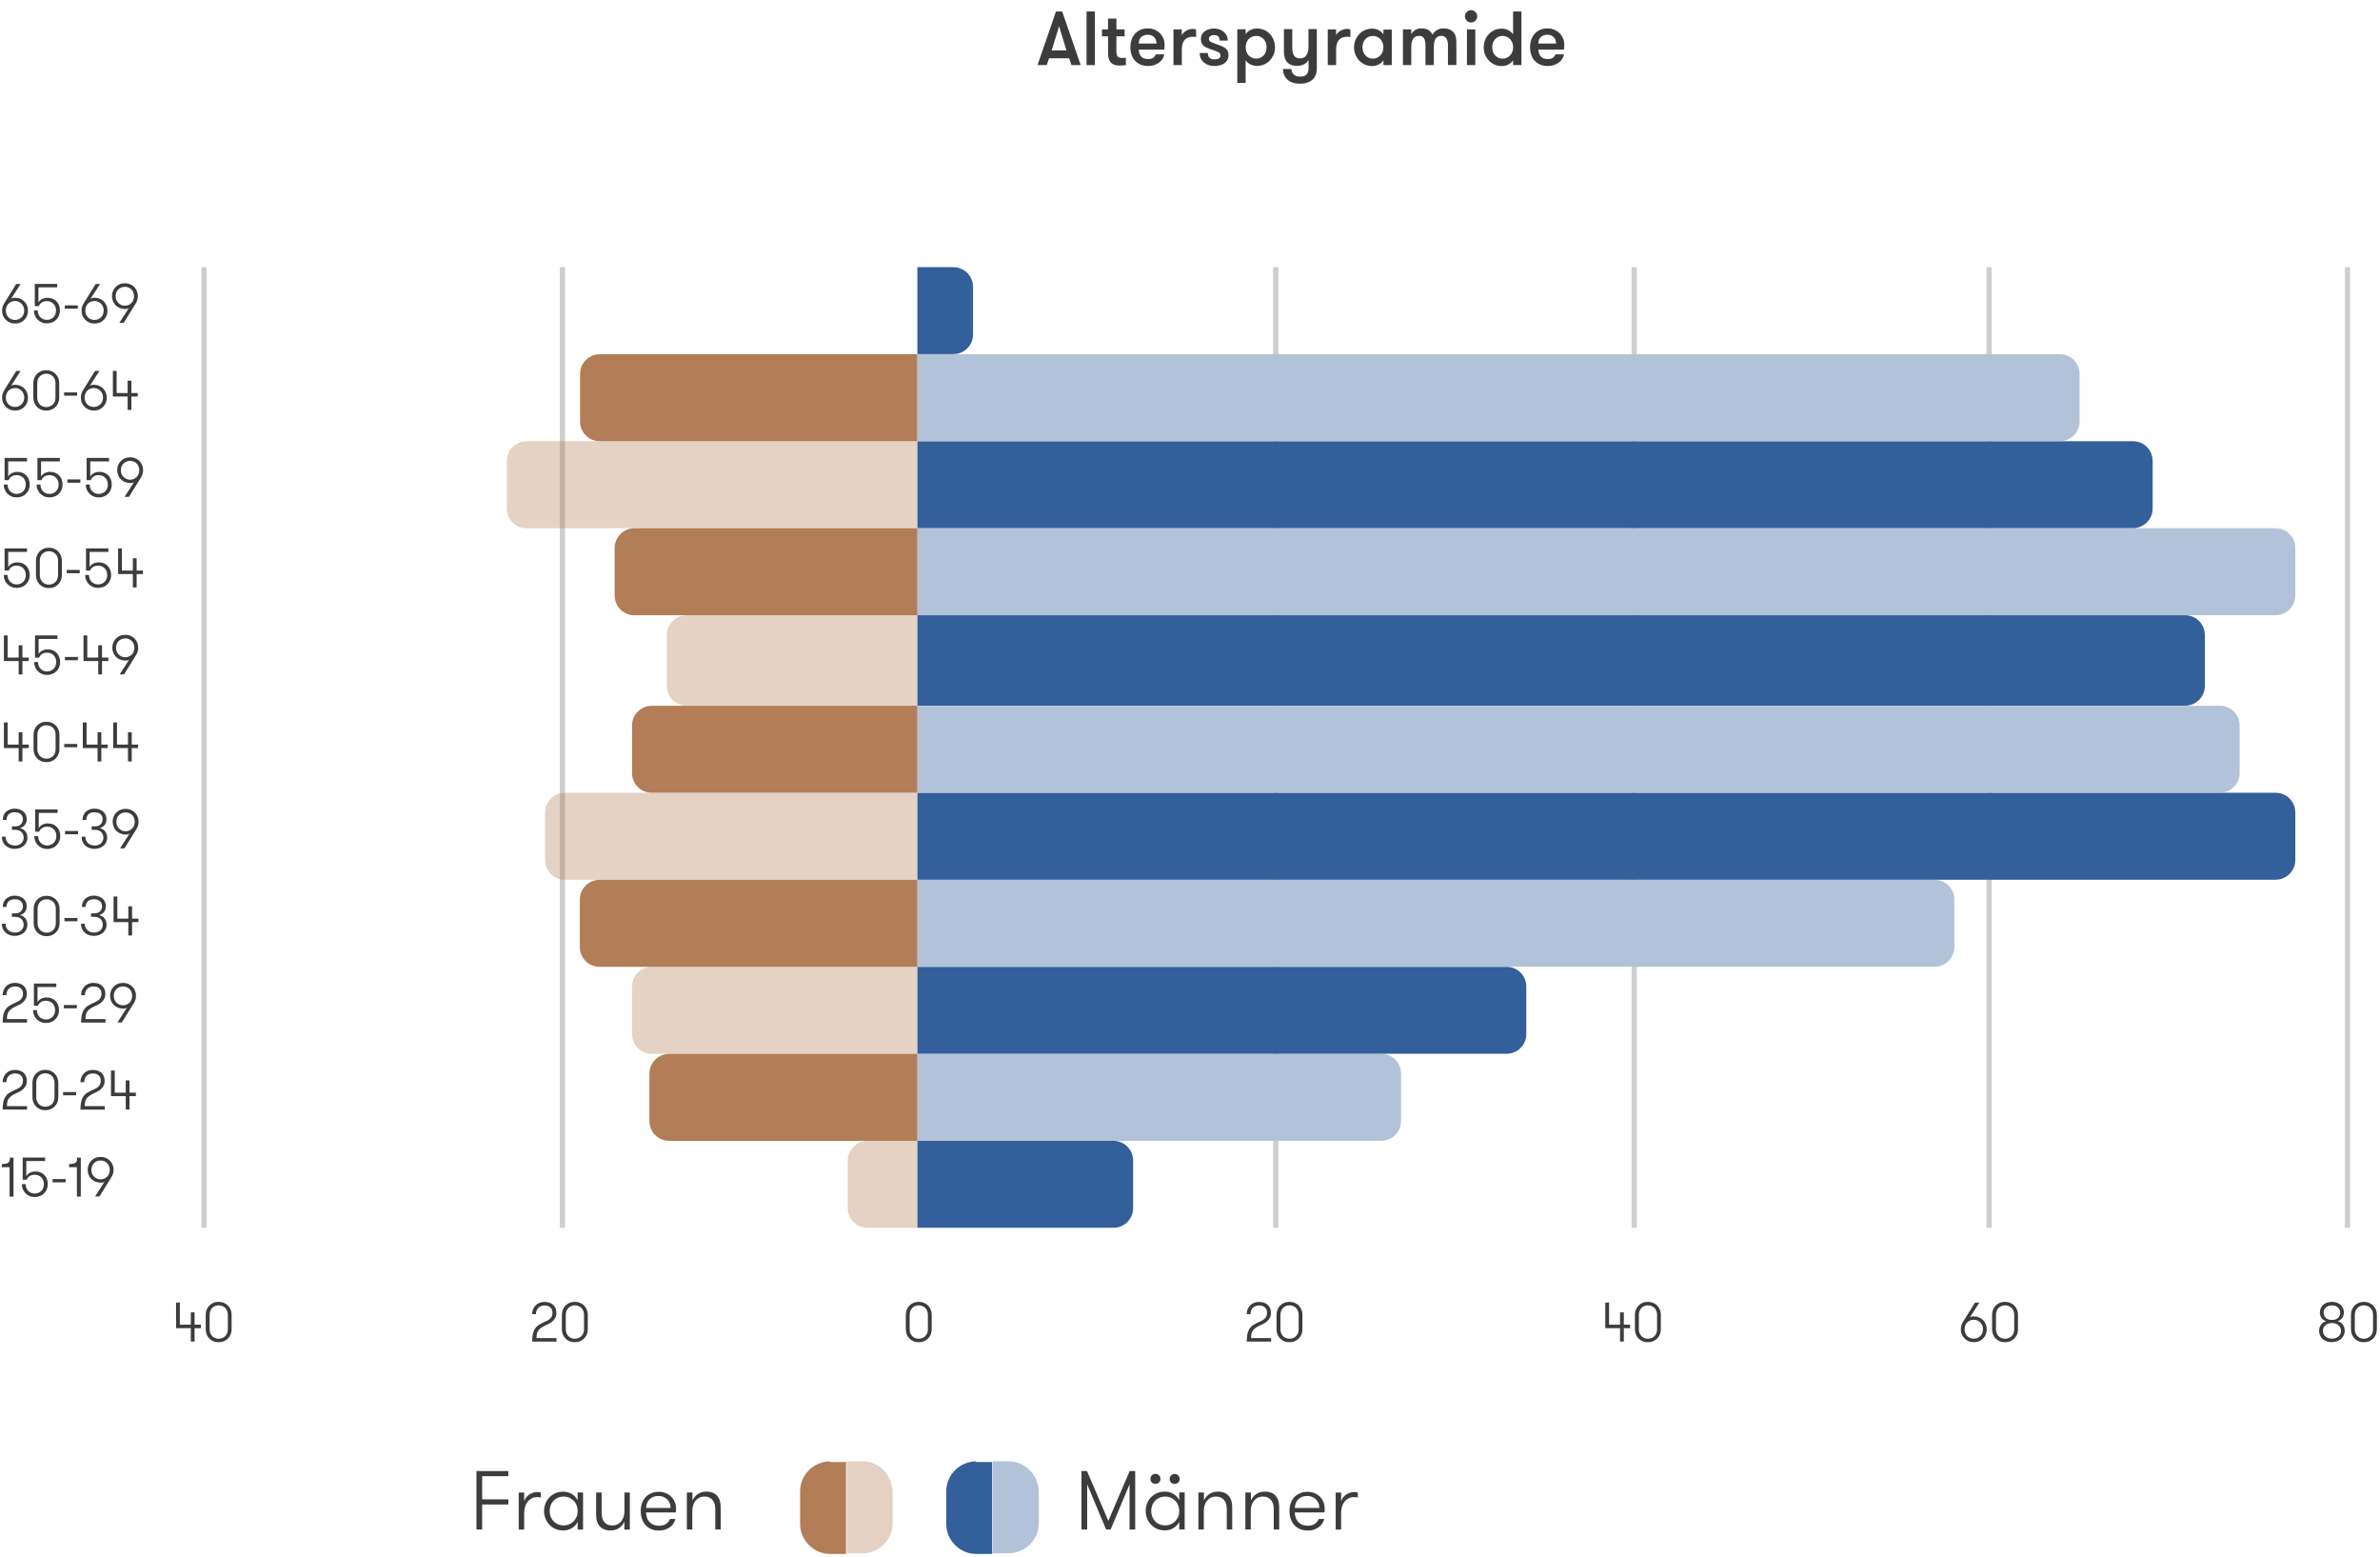 <?xml version="1.0" encoding="UTF-8"?>
<svg xmlns="http://www.w3.org/2000/svg" id="Calque_2" data-name="Calque 2" viewBox="0 0 341.99 223.65">
  <defs>
    <style>
      .cls-1 {
        fill: none;
        stroke: #cdcece;
        stroke-linejoin: round;
        stroke-width: .75px;
      }

      .cls-2 {
        fill: #b2c3d9;
      }

      .cls-2, .cls-3, .cls-4, .cls-5, .cls-6 {
        stroke-width: 0px;
      }

      .cls-3 {
        fill: #335f9b;
      }

      .cls-4, .cls-6 {
        fill: #b27d57;
      }

      .cls-5 {
        fill: #3c3c3b;
      }

      .cls-7, .cls-6 {
        opacity: .35;
      }

      .cls-8 {
        isolation: isolate;
      }
    </style>
  </defs>
  <g id="Calque_1-2" data-name="Calque 1">
    <g>
      <g>
        <path class="cls-5" d="M153.96,9.35l-.33-.98h-2.89l-.33.98h-1.33l2.66-7.7h.89l2.66,7.7h-1.33ZM152.19,3.75l-1.07,3.49h2.12l-1.06-3.49Z"></path>
        <path class="cls-5" d="M156.13,1.65h1.2v7.7h-1.2V1.65Z"></path>
        <path class="cls-5" d="M161.78,9.35c-.1.01-.22.03-.39.04s-.33.02-.51.02c-.15,0-.32-.01-.51-.04s-.37-.1-.54-.21c-.17-.12-.32-.3-.43-.54-.12-.24-.18-.58-.18-1.01v-2.39h-.87v-1h.87v-1.55h1.2v1.55h1.18v1h-1.18v2.1c0,.22.02.39.05.53s.08.23.15.3c.07.07.14.11.24.14.09.02.2.03.31.03h.33c.12,0,.22-.01.28-.03v1.06Z"></path>
        <path class="cls-5" d="M163.62,7.15c.01.18.05.36.1.52.05.16.13.3.24.42s.24.22.41.29c.17.07.38.1.63.1.34,0,.59-.07.75-.2.15-.13.27-.29.34-.47h1.21c-.04.22-.12.43-.24.63-.12.2-.28.38-.48.53s-.43.28-.69.37c-.26.09-.56.14-.89.14-.43,0-.81-.07-1.13-.21-.32-.14-.58-.33-.8-.57-.21-.24-.37-.53-.48-.86-.11-.33-.16-.68-.16-1.06s.06-.74.17-1.07c.11-.33.28-.62.49-.86s.48-.43.79-.57.67-.2,1.08-.2c.33,0,.64.06.93.18.29.12.54.28.76.49.22.21.38.45.51.73.12.28.18.58.18.91,0,.09,0,.19,0,.31,0,.12-.02.27-.05.43h-3.66ZM164.93,4.99c-.37,0-.69.11-.93.32-.25.21-.37.53-.37.95h2.55c0-.4-.12-.71-.35-.93-.23-.22-.53-.34-.9-.34Z"></path>
        <path class="cls-5" d="M171.89,5.33c-.1-.02-.17-.04-.24-.04-.06,0-.14-.01-.24-.01-.51,0-.91.15-1.18.45-.27.3-.41.77-.41,1.41v2.21h-1.2v-5.13h1.2v.83c.06-.12.14-.23.25-.34s.23-.2.37-.29c.14-.08.3-.15.46-.2s.33-.07.5-.07c.19,0,.35.03.47.08v1.1Z"></path>
        <path class="cls-5" d="M175.13,6.46c.18.07.35.14.52.21.17.07.32.17.45.27.13.11.24.24.31.4.08.15.12.35.12.58,0,.26-.05.5-.16.69-.11.2-.25.36-.44.49-.19.13-.41.22-.66.29-.25.06-.51.09-.79.09s-.54-.04-.79-.12c-.25-.08-.47-.2-.67-.36-.19-.16-.35-.35-.46-.58-.11-.23-.17-.5-.17-.8h1.17c0,.34.09.57.28.71.19.14.42.2.71.2.23,0,.43-.04.59-.13s.24-.24.24-.46c0-.12-.03-.21-.1-.29-.07-.07-.17-.14-.3-.2-.13-.06-.3-.13-.5-.19-.2-.07-.43-.15-.7-.25-.18-.07-.34-.14-.49-.21-.15-.08-.28-.17-.39-.27-.11-.1-.19-.23-.25-.38-.06-.15-.09-.34-.09-.56,0-.24.05-.45.15-.64.1-.18.24-.34.42-.47.18-.13.38-.22.61-.29.23-.06.48-.09.74-.09s.53.04.76.13c.24.09.45.21.62.36.18.15.32.34.42.55s.15.44.15.69h-1.17c0-.24-.06-.43-.19-.58-.13-.14-.34-.21-.63-.21-.21,0-.38.05-.52.14-.14.1-.21.23-.21.42,0,.11.03.2.09.27s.15.13.26.19c.12.06.26.11.44.18s.38.14.62.23Z"></path>
        <path class="cls-5" d="M178.99,4.92c.16-.26.39-.46.69-.61s.6-.22.9-.22c.39,0,.74.07,1.07.21.32.14.6.34.83.59.23.25.41.54.54.86.13.33.19.67.19,1.03s-.06.71-.19,1.03c-.13.32-.31.61-.54.86-.23.25-.51.45-.83.59-.32.14-.68.21-1.07.21-.3,0-.6-.07-.9-.22s-.53-.35-.69-.61v3.27h-1.2v-7.7h1.2v.69ZM180.51,5.16c-.24,0-.45.04-.63.13-.19.09-.35.21-.48.35s-.23.32-.3.52c-.07.2-.1.41-.1.63s.04.43.1.63c.07.2.17.37.3.52s.29.26.48.35c.19.09.4.13.63.13s.43-.04.62-.13c.18-.09.34-.21.47-.35s.23-.32.3-.52c.07-.2.1-.41.1-.63s-.04-.43-.1-.63c-.07-.2-.17-.37-.3-.52s-.29-.26-.47-.35c-.18-.09-.39-.13-.62-.13Z"></path>
        <path class="cls-5" d="M186.76,12.02c-.34,0-.66-.04-.95-.13-.29-.09-.54-.22-.75-.4-.21-.18-.38-.4-.51-.66-.12-.26-.19-.57-.2-.92h1.21c.03.37.16.65.39.83.23.18.5.27.82.27.18,0,.35-.02.51-.05.15-.04.29-.1.4-.2.11-.1.2-.22.26-.37.06-.15.09-.35.09-.59v-1.18c-.16.28-.38.49-.67.63s-.62.21-1,.21-.69-.06-.94-.19c-.25-.12-.45-.29-.6-.51-.12-.19-.21-.4-.26-.64-.05-.24-.07-.53-.07-.88v-3.05h1.2v2.65c0,.22.02.43.05.62.04.19.1.35.18.49.08.14.2.24.34.32.14.08.32.12.53.12.42,0,.73-.15.93-.45.2-.3.3-.67.3-1.11v-2.65h1.2v5.59c0,.75-.21,1.31-.64,1.69-.42.37-1.03.56-1.83.56v-.02Z"></path>
        <path class="cls-5" d="M194.06,5.33c-.1-.02-.17-.04-.24-.04-.06,0-.14-.01-.24-.01-.51,0-.91.15-1.18.45-.27.3-.41.77-.41,1.41v2.21h-1.2v-5.13h1.2v.83c.06-.12.14-.23.25-.34s.23-.2.37-.29c.14-.08.3-.15.46-.2s.33-.07.5-.07c.19,0,.35.03.47.08v1.1Z"></path>
        <path class="cls-5" d="M199.99,4.22v5.13h-1.2v-.69c-.16.26-.39.46-.69.61-.3.15-.6.22-.9.22-.39,0-.74-.07-1.07-.21-.32-.14-.6-.34-.83-.59-.23-.25-.41-.54-.54-.86-.13-.32-.19-.67-.19-1.03s.06-.7.19-1.03c.13-.33.31-.61.54-.86.23-.25.51-.45.83-.59.32-.14.68-.21,1.07-.21.3,0,.6.07.9.22.3.15.53.35.69.61v-.69h1.2ZM197.27,8.42c.23,0,.43-.04.62-.13.19-.09.35-.21.48-.35.13-.15.24-.32.31-.52.07-.2.11-.41.11-.63s-.04-.43-.11-.63c-.07-.2-.18-.37-.31-.52-.13-.15-.29-.26-.48-.35-.19-.09-.39-.13-.62-.13s-.43.04-.62.13c-.18.09-.34.21-.47.35s-.23.32-.3.52c-.07.2-.1.41-.1.63s.04.43.1.63c.07.2.17.37.3.52s.29.26.47.35c.18.09.39.13.62.13Z"></path>
        <path class="cls-5" d="M208.06,9.35v-2.87c0-.41-.08-.74-.23-.97s-.39-.36-.73-.36c-.15,0-.3.03-.42.08-.13.05-.24.14-.34.26-.1.12-.18.29-.23.49-.05.2-.08.46-.08.76v2.61h-1.2v-2.88c0-.41-.07-.73-.21-.97-.14-.24-.38-.35-.72-.35-.15,0-.3.03-.43.08-.13.05-.25.14-.35.26-.1.12-.18.29-.24.49-.06.2-.09.46-.09.76v2.61h-1.2v-5.13h1.2v.71c.11-.23.29-.43.54-.6s.55-.25.89-.25c.47,0,.83.09,1.08.26.25.18.43.39.54.65.12-.26.33-.47.61-.65.28-.18.6-.26.97-.26s.69.06.94.18c.24.12.43.28.57.47.14.19.23.41.27.64s.07.48.07.72v3.25h-1.2Z"></path>
        <path class="cls-5" d="M210.5,2.35c0-.25.09-.46.26-.63.17-.17.38-.26.62-.26s.46.09.63.26.26.38.26.63-.09.45-.26.62-.38.26-.63.26-.45-.09-.62-.26c-.17-.17-.26-.38-.26-.62ZM210.79,4.22h1.2v5.13h-1.2v-5.13Z"></path>
        <path class="cls-5" d="M217.42,8.66c-.16.26-.39.46-.69.61-.3.15-.6.22-.9.22-.39,0-.74-.07-1.07-.21-.32-.14-.6-.34-.83-.59-.23-.25-.41-.54-.54-.86-.13-.32-.19-.67-.19-1.03s.06-.7.19-1.03c.13-.33.31-.61.54-.86.23-.25.51-.45.83-.59.32-.14.68-.21,1.07-.21.3,0,.6.07.9.22.3.15.53.35.69.61V1.65h1.2v7.7h-1.2v-.69ZM215.91,8.42c.23,0,.43-.04.62-.13.19-.09.35-.21.48-.35.13-.15.24-.32.31-.52.07-.2.11-.41.11-.63s-.04-.43-.11-.63c-.07-.2-.18-.37-.31-.52-.13-.15-.29-.26-.48-.35-.19-.09-.39-.13-.62-.13s-.43.04-.62.13c-.18.09-.34.21-.47.35s-.23.32-.3.52c-.07.2-.1.41-.1.63s.04.43.1.63c.07.2.17.37.3.52s.29.26.47.35c.18.09.39.13.62.13Z"></path>
        <path class="cls-5" d="M221.05,7.15c.01.18.05.36.1.52.05.16.13.3.24.42s.24.22.41.29c.17.07.38.1.63.1.34,0,.59-.07.75-.2.15-.13.27-.29.34-.47h1.21c-.04.22-.12.43-.24.63-.12.2-.28.38-.48.53-.2.15-.43.28-.69.37-.26.09-.56.14-.89.14-.43,0-.81-.07-1.13-.21-.32-.14-.58-.33-.8-.57-.21-.24-.37-.53-.48-.86s-.16-.68-.16-1.06.06-.74.17-1.07c.11-.33.28-.62.49-.86.21-.24.48-.43.79-.57.31-.14.67-.2,1.08-.2.33,0,.64.06.93.18.29.12.54.28.76.49.22.21.38.45.51.73.12.28.18.58.18.91,0,.09,0,.19,0,.31s-.02.27-.05.43h-3.66ZM222.36,4.99c-.37,0-.69.11-.94.32s-.37.53-.37.95h2.55c0-.4-.12-.71-.35-.93-.23-.22-.53-.34-.9-.34Z"></path>
      </g>
      <g>
        <path class="cls-1" d="M337.32,38.38v138M285.82,38.38v138M234.82,38.38v138M183.32,38.38v138M80.82,38.38v138M29.32,38.38v138"></path>
        <path class="cls-3" d="M131.82,163.88h28.17c1.57,0,2.83,1.27,2.83,2.83v6.83c0,1.57-1.27,2.83-2.83,2.83h-28.17v-12.5Z"></path>
        <path class="cls-2" d="M131.82,151.38h66.67c1.57,0,2.83,1.27,2.83,2.83v6.83c0,1.57-1.27,2.83-2.83,2.83h-66.67v-12.5Z"></path>
        <path class="cls-3" d="M131.82,138.88h84.67c1.57,0,2.83,1.27,2.83,2.83v6.83c0,1.57-1.27,2.83-2.83,2.83h-84.67v-12.5Z"></path>
        <path class="cls-2" d="M131.82,126.38h146.17c1.57,0,2.83,1.27,2.83,2.83v6.83c0,1.57-1.27,2.83-2.83,2.83h-146.17v-12.5Z"></path>
        <path class="cls-3" d="M131.82,113.88h195.17c1.57,0,2.83,1.27,2.83,2.83v6.83c0,1.57-1.27,2.83-2.83,2.83h-195.17v-12.5Z"></path>
        <path class="cls-2" d="M131.82,101.38h187.17c1.57,0,2.83,1.27,2.83,2.83v6.83c0,1.57-1.27,2.83-2.83,2.83h-187.17v-12.5Z"></path>
        <path class="cls-3" d="M131.82,88.38h182.17c1.57,0,2.83,1.27,2.83,2.83v7.33c0,1.57-1.27,2.83-2.83,2.83h-182.17v-13Z"></path>
        <path class="cls-2" d="M131.82,75.88h195.17c1.57,0,2.83,1.27,2.83,2.83v6.83c0,1.57-1.27,2.83-2.83,2.83h-195.17v-12.5Z"></path>
        <path class="cls-3" d="M131.82,63.38h174.67c1.57,0,2.83,1.27,2.83,2.83v6.83c0,1.57-1.27,2.83-2.83,2.83h-174.67v-12.5Z"></path>
        <path class="cls-2" d="M131.82,50.88h164.17c1.57,0,2.83,1.27,2.83,2.83v6.83c0,1.57-1.27,2.83-2.83,2.83h-164.17v-12.5Z"></path>
        <path class="cls-3" d="M131.82,38.38h5.17c1.57,0,2.83,1.27,2.83,2.83v6.83c0,1.57-1.27,2.83-2.83,2.83h-5.17v-12.5Z"></path>
        <g class="cls-7">
          <path class="cls-4" d="M124.65,163.88h7.17v12.5h-7.17c-1.57,0-2.83-1.27-2.83-2.83v-6.83c0-1.57,1.27-2.83,2.83-2.83Z"></path>
        </g>
        <path class="cls-4" d="M96.15,151.38h35.67v12.5h-35.67c-1.57,0-2.83-1.27-2.83-2.83v-6.83c0-1.57,1.27-2.83,2.83-2.83Z"></path>
        <g class="cls-7">
          <path class="cls-4" d="M93.65,138.88h38.17v12.5h-38.17c-1.57,0-2.83-1.27-2.83-2.83v-6.83c0-1.57,1.27-2.83,2.83-2.83Z"></path>
        </g>
        <path class="cls-4" d="M86.15,126.38h45.67v12.5h-45.67c-1.57,0-2.83-1.27-2.83-2.83v-6.83c0-1.57,1.27-2.83,2.83-2.83Z"></path>
        <g class="cls-7">
          <path class="cls-4" d="M81.15,113.88h50.67v12.5h-50.67c-1.57,0-2.83-1.27-2.83-2.83v-6.83c0-1.57,1.27-2.83,2.83-2.83Z"></path>
        </g>
        <path class="cls-4" d="M93.65,101.38h38.17v12.5h-38.17c-1.57,0-2.83-1.27-2.83-2.83v-6.83c0-1.57,1.27-2.83,2.83-2.83Z"></path>
        <g class="cls-7">
          <path class="cls-4" d="M98.65,88.38h33.17v13h-33.17c-1.57,0-2.83-1.27-2.83-2.83v-7.33c0-1.57,1.27-2.83,2.83-2.83Z"></path>
        </g>
        <g class="cls-7">
          <path class="cls-4" d="M75.65,63.38h56.17v12.5h-56.17c-1.57,0-2.83-1.27-2.83-2.83v-6.83c0-1.57,1.27-2.83,2.83-2.83Z"></path>
        </g>
        <path class="cls-4" d="M86.18,50.88h45.63v12.5h-45.63c-1.57,0-2.83-1.27-2.83-2.83v-6.83c0-1.57,1.27-2.83,2.83-2.83Z"></path>
        <g>
          <path class="cls-5" d="M27.43,190.79h-2.13v-3.68h.54v3.18h1.58v-1.77h.54v1.77h.91v.5h-.91v1.92h-.54v-1.92Z"></path>
          <path class="cls-5" d="M29.56,188.87c0-.25.04-.49.13-.72s.21-.42.37-.59c.16-.17.35-.3.58-.4.23-.1.48-.15.77-.15s.54.05.77.15c.23.1.43.23.59.4.16.17.29.37.38.59s.13.46.13.72v2.09c0,.25-.04.49-.13.71s-.21.42-.38.59c-.16.17-.36.3-.59.4-.23.1-.49.15-.77.15s-.54-.05-.77-.15c-.23-.1-.42-.23-.58-.4-.16-.17-.29-.36-.37-.59s-.13-.46-.13-.71v-2.09ZM32.74,188.87c0-.19-.03-.36-.09-.53-.06-.17-.15-.31-.26-.43-.11-.12-.25-.22-.42-.29s-.34-.11-.55-.11-.38.04-.54.11c-.16.07-.3.17-.41.29-.11.12-.2.27-.26.43-.06.17-.09.34-.09.53v2.09c0,.19.03.36.09.52.06.16.15.3.26.43.11.12.25.22.41.29.16.07.34.11.54.11s.38-.04.55-.11.3-.17.42-.29c.11-.12.2-.27.26-.43.06-.16.09-.34.09-.52v-2.09Z"></path>
        </g>
        <g>
          <path class="cls-5" d="M76.57,191.61c.07-.3.17-.55.31-.76.14-.21.31-.38.52-.51.21-.14.45-.27.72-.39.17-.07.33-.14.48-.22.15-.08.29-.17.41-.27.12-.1.21-.23.28-.37.07-.14.1-.32.1-.52,0-.32-.1-.57-.3-.76-.2-.19-.49-.28-.85-.28-.19,0-.35.03-.5.09-.15.06-.28.14-.39.25s-.19.24-.25.39c-.06.15-.09.32-.09.52h-.54c0-.26.04-.5.14-.72.09-.22.21-.4.37-.56s.34-.27.56-.36c.22-.08.45-.12.71-.12s.49.04.7.11c.21.07.39.18.54.31.15.14.26.3.34.5s.12.42.12.66c0,.26-.05.49-.15.68-.1.19-.23.36-.38.5-.15.14-.32.25-.5.35-.18.09-.34.17-.5.24-.26.12-.48.24-.65.36-.17.12-.31.25-.41.38-.1.14-.17.3-.21.48-.04.18-.06.39-.06.63h2.88v.5h-3.5c0-.44.04-.81.1-1.1Z"></path>
          <path class="cls-5" d="M80.74,188.87c0-.25.04-.49.13-.72s.21-.42.37-.59c.16-.17.35-.3.58-.4s.49-.15.77-.15.54.05.77.15.43.23.59.4.29.37.38.59.13.46.13.72v2.09c0,.25-.04.49-.13.71s-.21.42-.38.59-.36.3-.59.4-.49.15-.77.15-.54-.05-.77-.15-.42-.23-.58-.4c-.16-.17-.28-.36-.37-.59s-.13-.46-.13-.71v-2.09ZM83.92,188.87c0-.19-.03-.36-.09-.53-.06-.17-.15-.31-.26-.43-.11-.12-.25-.22-.42-.29-.16-.07-.34-.11-.55-.11s-.38.04-.54.11-.3.17-.41.29c-.11.12-.2.27-.26.43-.06.17-.09.34-.09.53v2.09c0,.19.03.36.09.52.06.16.15.3.26.43.12.12.25.22.41.29s.34.11.54.11.38-.04.55-.11c.16-.07.3-.17.42-.29.12-.12.2-.27.26-.43.06-.16.09-.34.09-.52v-2.09Z"></path>
        </g>
        <path class="cls-5" d="M130.16,188.87c0-.25.04-.49.13-.72s.21-.42.37-.59c.16-.17.35-.3.58-.4.23-.1.48-.15.77-.15s.54.05.77.15c.23.1.43.23.59.4.16.17.29.37.38.59s.13.46.13.72v2.09c0,.25-.04.49-.13.71s-.21.42-.38.59c-.16.17-.36.3-.59.4-.23.1-.49.15-.77.15s-.54-.05-.77-.15c-.23-.1-.42-.23-.58-.4-.16-.17-.29-.36-.37-.59s-.13-.46-.13-.71v-2.09ZM133.33,188.87c0-.19-.03-.36-.09-.53-.06-.17-.15-.31-.26-.43-.11-.12-.25-.22-.42-.29s-.34-.11-.55-.11-.38.04-.54.11c-.16.07-.3.17-.41.29-.11.12-.2.27-.26.43-.06.17-.09.34-.09.53v2.09c0,.19.03.36.09.52.06.16.15.3.26.43.11.12.25.22.41.29.16.07.34.11.54.11s.38-.04.55-.11.3-.17.42-.29c.11-.12.2-.27.26-.43.06-.16.09-.34.09-.52v-2.09Z"></path>
        <g>
          <path class="cls-5" d="M179.25,191.61c.07-.3.17-.55.31-.76.14-.21.31-.38.52-.51.21-.14.45-.27.72-.39.17-.07.33-.14.48-.22.15-.08.29-.17.41-.27.12-.1.21-.23.28-.37.07-.14.1-.32.1-.52,0-.32-.1-.57-.3-.76-.2-.19-.49-.28-.85-.28-.19,0-.35.03-.5.09-.15.06-.28.14-.39.25s-.19.24-.25.39c-.06.15-.09.32-.09.52h-.54c0-.26.04-.5.14-.72.09-.22.21-.4.37-.56s.34-.27.56-.36c.22-.08.45-.12.71-.12s.49.04.7.11c.21.07.39.18.54.31.15.14.26.3.34.5s.12.42.12.66c0,.26-.05.49-.15.68-.1.19-.23.36-.38.5-.15.14-.32.25-.5.35-.18.09-.34.17-.5.24-.26.12-.48.24-.65.36-.17.12-.31.25-.41.38-.1.14-.17.3-.21.48-.04.18-.06.39-.06.63h2.88v.5h-3.5c0-.44.04-.81.1-1.1Z"></path>
          <path class="cls-5" d="M183.43,188.87c0-.25.04-.49.13-.72s.21-.42.37-.59c.16-.17.35-.3.58-.4s.49-.15.77-.15.54.05.77.15.43.23.59.4.29.37.38.59.13.46.13.72v2.09c0,.25-.04.49-.13.71s-.21.42-.38.59-.36.3-.59.4-.49.15-.77.15-.54-.05-.77-.15-.42-.23-.58-.4c-.16-.17-.28-.36-.37-.59s-.13-.46-.13-.71v-2.09ZM186.61,188.87c0-.19-.03-.36-.09-.53-.06-.17-.15-.31-.26-.43-.11-.12-.25-.22-.42-.29-.16-.07-.34-.11-.55-.11s-.38.04-.54.11-.3.17-.41.29c-.11.12-.2.27-.26.43-.06.17-.09.34-.09.53v2.09c0,.19.03.36.09.52.06.16.15.3.26.43.12.12.25.22.41.29s.34.11.54.11.38-.04.55-.11c.16-.07.3-.17.42-.29.12-.12.2-.27.26-.43.06-.16.09-.34.09-.52v-2.09Z"></path>
        </g>
        <g>
          <path class="cls-5" d="M232.8,190.79h-2.13v-3.68h.54v3.18h1.58v-1.77h.54v1.77h.91v.5h-.91v1.92h-.54v-1.92Z"></path>
          <path class="cls-5" d="M234.93,188.87c0-.25.04-.49.13-.72s.21-.42.37-.59c.16-.17.35-.3.58-.4.23-.1.48-.15.77-.15s.54.05.77.15c.23.1.43.23.59.4.16.17.29.37.38.59s.13.46.13.72v2.09c0,.25-.04.49-.13.71s-.21.42-.38.59c-.16.17-.36.3-.59.4-.23.1-.49.15-.77.15s-.54-.05-.77-.15c-.23-.1-.42-.23-.58-.4-.16-.17-.29-.36-.37-.59s-.13-.46-.13-.71v-2.09ZM238.11,188.87c0-.19-.03-.36-.09-.53-.06-.17-.15-.31-.26-.43-.11-.12-.25-.22-.42-.29s-.34-.11-.55-.11-.38.04-.54.11c-.16.07-.3.17-.41.29-.11.12-.2.27-.26.43-.06.17-.09.34-.09.53v2.09c0,.19.03.36.09.52.06.16.15.3.26.43.11.12.25.22.41.29.16.07.34.11.54.11s.38-.04.55-.11.3-.17.42-.29c.11-.12.2-.27.26-.43.06-.16.09-.34.09-.52v-2.09Z"></path>
        </g>
        <g>
          <path class="cls-5" d="M283.61,192.8c-.28,0-.54-.05-.76-.15s-.42-.23-.58-.4c-.16-.17-.29-.37-.38-.59-.09-.22-.13-.46-.13-.71,0-.2.03-.39.08-.56.06-.18.13-.35.23-.5l1.72-2.77h.63l-1.38,2.15c.06-.06.14-.1.25-.13s.21-.04.32-.04c.28,0,.54.05.77.15s.43.23.59.4c.16.17.29.37.38.59.09.23.13.47.13.72s-.04.49-.13.71c-.09.22-.21.42-.38.59-.16.17-.36.31-.59.4s-.49.15-.77.15ZM283.61,192.3c.2,0,.39-.04.55-.11.16-.07.3-.17.42-.29.12-.12.21-.26.27-.43.06-.16.09-.34.09-.52s-.03-.36-.09-.52c-.06-.17-.15-.31-.27-.44-.12-.13-.26-.22-.42-.3-.16-.07-.35-.11-.55-.11s-.38.04-.54.11c-.16.07-.3.17-.42.3-.12.12-.2.27-.26.44-.06.17-.09.34-.09.52s.03.36.09.52c.06.16.15.31.26.43.11.12.25.22.42.29.16.07.34.11.54.11Z"></path>
          <path class="cls-5" d="M286.25,188.87c0-.25.04-.49.13-.72s.21-.42.37-.59.36-.3.58-.4c.23-.1.49-.15.77-.15s.54.05.77.15c.23.1.43.23.59.4.16.17.29.37.38.59s.13.46.13.72v2.09c0,.25-.04.49-.13.71s-.21.42-.38.59c-.16.17-.36.3-.59.4-.23.1-.49.15-.77.15s-.54-.05-.77-.15c-.23-.1-.42-.23-.58-.4s-.28-.36-.37-.59-.13-.46-.13-.71v-2.09ZM289.43,188.87c0-.19-.03-.36-.09-.53-.06-.17-.15-.31-.26-.43-.12-.12-.25-.22-.42-.29s-.35-.11-.55-.11-.38.04-.54.11-.3.17-.41.29c-.12.12-.2.27-.26.43-.06.17-.09.34-.09.53v2.09c0,.19.03.36.09.52.06.16.15.3.26.43.11.12.25.22.41.29s.34.11.54.11.39-.04.55-.11.3-.17.42-.29c.12-.12.2-.27.26-.43.06-.16.09-.34.09-.52v-2.09Z"></path>
        </g>
        <g>
          <path class="cls-5" d="M335.09,192.8c-.29,0-.55-.04-.77-.12-.23-.08-.42-.2-.58-.34s-.28-.32-.37-.52c-.09-.2-.13-.41-.13-.64,0-.15.02-.31.06-.46s.11-.29.2-.41c.09-.12.2-.23.32-.32.13-.09.28-.15.46-.2-.32-.09-.55-.25-.71-.48-.15-.23-.22-.49-.22-.77,0-.21.04-.41.12-.6s.2-.35.34-.49c.15-.14.33-.25.54-.32.21-.08.46-.12.73-.12s.51.04.72.12.39.19.54.32.26.3.34.48.12.39.12.6c0,.28-.07.54-.22.77-.15.23-.38.39-.7.48.18.04.33.11.46.2s.24.19.32.32c.09.13.15.26.2.41.04.15.06.3.06.45,0,.22-.04.43-.13.63s-.21.37-.37.52c-.16.15-.35.26-.58.35-.23.08-.48.13-.76.13ZM335.09,192.3c.2,0,.38-.03.54-.09s.3-.14.41-.24c.11-.1.2-.22.26-.35.06-.14.09-.28.09-.44s-.03-.3-.09-.44c-.06-.14-.14-.25-.26-.36-.11-.1-.25-.18-.41-.24-.16-.06-.34-.09-.54-.09s-.39.03-.55.09c-.16.06-.3.14-.41.24-.11.1-.2.22-.26.35-.06.14-.09.28-.09.44s.03.31.09.44c.06.14.15.25.26.36.11.1.25.18.41.24s.34.08.54.08ZM335.09,189.61c.37,0,.66-.1.87-.3.21-.2.31-.44.31-.74s-.11-.55-.32-.75-.5-.3-.87-.3-.66.1-.87.3-.32.45-.32.75.1.54.31.74c.21.2.5.3.87.3Z"></path>
          <path class="cls-5" d="M337.82,188.87c0-.25.04-.49.13-.72s.21-.42.37-.59.36-.3.58-.4c.23-.1.49-.15.77-.15s.54.05.77.15c.23.1.43.23.59.4.16.17.29.37.38.59s.13.46.13.72v2.09c0,.25-.04.49-.13.71s-.21.42-.38.59c-.16.17-.36.3-.59.4-.23.1-.49.15-.77.15s-.54-.05-.77-.15c-.23-.1-.42-.23-.58-.4s-.28-.36-.37-.59-.13-.46-.13-.71v-2.09ZM340.99,188.87c0-.19-.03-.36-.09-.53-.06-.17-.15-.31-.26-.43-.12-.12-.25-.22-.42-.29s-.35-.11-.55-.11-.38.04-.54.11-.3.17-.41.29c-.12.12-.2.27-.26.43-.06.17-.09.34-.09.53v2.09c0,.19.03.36.09.52.06.16.15.3.26.43.11.12.25.22.41.29s.34.11.54.11.39-.04.55-.11.3-.17.42-.29c.12-.12.2-.27.26-.43.06-.16.09-.34.09-.52v-2.09Z"></path>
        </g>
        <g>
          <path class="cls-5" d="M.26,167.21c.25,0,.44-.02.6-.05.15-.04.27-.09.35-.16s.14-.17.17-.28.04-.26.04-.43h.52v5.6h-.56v-4.22H.26v-.45Z"></path>
          <path class="cls-5" d="M3.28,166.28h3.2v.5h-2.7v2.18c.06-.11.14-.21.23-.3.1-.08.2-.16.32-.21.12-.06.24-.1.37-.13s.26-.04.38-.04c.29,0,.54.05.76.14.22.1.41.23.56.39.15.17.27.36.35.58.08.22.12.46.12.71s-.04.49-.13.71c-.09.22-.21.42-.38.59-.16.17-.36.31-.59.4s-.49.15-.78.15-.54-.05-.76-.15-.42-.23-.58-.4c-.16-.17-.29-.37-.38-.59-.09-.22-.13-.46-.13-.71h.55c0,.19.03.36.09.52.06.16.15.31.26.43.11.12.25.22.41.29.16.07.34.11.54.11s.39-.04.55-.11c.17-.07.3-.17.42-.29.11-.12.2-.26.26-.43.06-.16.09-.34.09-.52s-.03-.36-.09-.52-.15-.31-.26-.43c-.12-.12-.25-.22-.42-.29-.17-.07-.35-.11-.55-.11-.27,0-.51.06-.7.18-.2.12-.35.3-.45.54h-.58v-3.22Z"></path>
          <path class="cls-5" d="M9.43,169.84h-1.87v-.47h1.87v.47Z"></path>
          <path class="cls-5" d="M9.93,167.21c.25,0,.44-.02.6-.05.15-.04.27-.09.35-.16s.14-.17.17-.28.04-.26.04-.43h.52v5.6h-.56v-4.22h-1.12v-.45Z"></path>
          <path class="cls-5" d="M14.46,166.19c.28,0,.53.05.76.15.23.1.42.23.59.4.16.17.29.37.38.59s.13.46.13.71c0,.2-.03.39-.08.56s-.13.34-.23.5l-1.72,2.77h-.63l1.38-2.15c-.05.06-.13.1-.22.13-.1.03-.19.04-.28.04-.29,0-.56-.05-.8-.14-.24-.1-.44-.23-.61-.39-.17-.17-.3-.36-.39-.59-.09-.23-.14-.47-.14-.73s.04-.49.13-.71c.09-.22.21-.42.38-.59.16-.17.36-.31.59-.4.23-.1.49-.15.77-.15ZM14.46,166.7c-.2,0-.38.04-.55.11-.16.07-.3.17-.42.29-.12.12-.21.27-.27.43-.06.17-.09.34-.09.52s.03.36.09.52c.06.16.15.31.27.43s.26.22.42.3c.16.07.35.11.55.11s.38-.04.54-.11c.16-.07.3-.17.42-.3.12-.12.2-.27.26-.43.06-.16.09-.34.09-.52s-.03-.35-.09-.52c-.06-.17-.15-.31-.26-.43-.11-.12-.25-.22-.42-.29-.16-.07-.34-.11-.54-.11Z"></path>
        </g>
        <g>
          <path class="cls-5" d="M.48,158.28c.07-.3.17-.55.31-.76.14-.21.31-.38.52-.51s.45-.27.72-.39c.17-.07.33-.14.48-.22.15-.08.29-.17.41-.27.12-.1.21-.23.28-.37s.1-.32.1-.52c0-.32-.1-.57-.3-.76-.2-.19-.49-.28-.85-.28-.19,0-.35.03-.5.09s-.28.14-.39.25-.19.24-.25.39c-.06.15-.09.32-.09.52H.38c0-.26.05-.5.14-.72.09-.22.21-.4.37-.56s.34-.27.56-.36c.22-.08.45-.12.71-.12s.49.04.7.11c.21.07.39.18.54.31.15.14.26.3.34.5s.12.42.12.66c0,.26-.05.49-.15.68-.1.19-.23.36-.38.5-.15.14-.32.25-.5.35-.18.09-.35.17-.5.24-.26.12-.48.24-.65.36-.17.12-.31.25-.41.38-.1.14-.17.3-.21.48-.04.18-.06.39-.06.63h2.88v.5H.38c0-.44.04-.81.1-1.1Z"></path>
          <path class="cls-5" d="M4.66,155.54c0-.25.04-.49.13-.72s.21-.42.37-.59.35-.3.58-.4.49-.15.77-.15.54.05.77.15c.23.1.43.23.59.4.16.17.29.37.38.59s.13.46.13.72v2.09c0,.25-.04.49-.13.71s-.21.42-.38.59c-.16.17-.36.3-.59.4-.23.1-.49.15-.77.15s-.54-.05-.77-.15-.42-.23-.58-.4-.28-.36-.37-.59-.13-.46-.13-.71v-2.09ZM7.83,155.54c0-.19-.03-.36-.09-.53-.06-.17-.15-.31-.26-.43-.12-.12-.25-.22-.42-.29-.16-.07-.35-.11-.55-.11s-.38.04-.54.11c-.16.07-.3.17-.41.29-.12.12-.2.27-.26.43-.06.17-.09.34-.09.53v2.09c0,.19.03.36.09.52.06.16.15.3.26.43.11.12.25.22.41.29.16.07.34.11.54.11s.38-.04.55-.11c.16-.07.3-.17.42-.29.11-.12.2-.27.26-.43.06-.16.09-.34.09-.52v-2.09Z"></path>
          <path class="cls-5" d="M10.94,157.34h-1.87v-.47h1.87v.47Z"></path>
          <path class="cls-5" d="M11.66,158.28c.07-.3.17-.55.31-.76.14-.21.31-.38.52-.51s.45-.27.72-.39c.17-.07.33-.14.48-.22.15-.08.29-.17.41-.27.12-.1.21-.23.28-.37s.1-.32.1-.52c0-.32-.1-.57-.3-.76-.2-.19-.49-.28-.85-.28-.19,0-.35.03-.5.09s-.28.14-.39.25-.19.24-.25.39c-.06.15-.09.32-.09.52h-.54c0-.26.05-.5.14-.72.09-.22.21-.4.37-.56s.34-.27.56-.36c.22-.08.45-.12.71-.12s.49.04.7.11c.21.07.39.18.54.31.15.14.26.3.34.5s.12.42.12.66c0,.26-.05.49-.15.68-.1.19-.23.36-.38.5-.15.14-.32.25-.5.35-.18.09-.35.17-.5.24-.26.12-.48.24-.65.36-.17.12-.31.25-.41.38-.1.14-.17.3-.21.48-.04.18-.06.39-.06.63h2.88v.5h-3.5c0-.44.04-.81.1-1.1Z"></path>
          <path class="cls-5" d="M18.08,157.46h-2.13v-3.68h.54v3.18h1.58v-1.77h.54v1.77h.91v.5h-.91v1.92h-.54v-1.92Z"></path>
        </g>
        <g>
          <path class="cls-5" d="M.48,145.78c.07-.3.17-.55.31-.76.14-.21.31-.38.52-.51s.45-.27.72-.39c.17-.07.33-.14.48-.22.15-.08.29-.17.41-.27.12-.1.21-.23.28-.37s.1-.32.1-.52c0-.32-.1-.57-.3-.76-.2-.19-.49-.28-.85-.28-.19,0-.35.03-.5.09s-.28.14-.39.25-.19.24-.25.39c-.06.15-.09.32-.09.52H.38c0-.26.05-.5.14-.72.09-.22.21-.4.37-.56s.34-.27.56-.36c.22-.08.45-.12.71-.12s.49.04.7.11c.21.07.39.18.54.31.15.14.26.3.34.5s.12.42.12.66c0,.26-.05.49-.15.68-.1.19-.23.36-.38.5-.15.14-.32.25-.5.35-.18.09-.35.17-.5.24-.26.12-.48.24-.65.36-.17.12-.31.25-.41.38-.1.14-.17.3-.21.48-.04.18-.06.39-.06.63h2.88v.5H.38c0-.44.04-.81.1-1.1Z"></path>
          <path class="cls-5" d="M4.89,141.28h3.2v.5h-2.7v2.18c.06-.11.14-.21.23-.3.1-.08.2-.16.32-.21.12-.06.24-.1.37-.13s.26-.04.38-.04c.29,0,.54.05.76.14.22.1.41.23.56.39.15.17.27.36.35.58.08.22.12.46.12.71s-.04.49-.13.71c-.09.22-.21.42-.38.59-.16.17-.36.31-.59.4-.23.1-.49.15-.78.15s-.54-.05-.76-.15-.42-.23-.58-.4c-.16-.17-.29-.37-.38-.59-.09-.22-.13-.46-.13-.71h.55c0,.19.03.36.09.52.06.16.15.31.26.43.12.12.25.22.41.29.16.07.34.11.54.11s.39-.04.55-.11c.17-.07.31-.17.42-.29.12-.12.2-.26.26-.43.06-.16.09-.34.09-.52s-.03-.36-.09-.52c-.06-.17-.15-.31-.26-.43-.11-.12-.25-.22-.42-.29-.17-.07-.35-.11-.55-.11-.27,0-.5.06-.7.18-.19.12-.34.3-.45.54h-.58v-3.22Z"></path>
          <path class="cls-5" d="M11.04,144.84h-1.87v-.47h1.87v.47Z"></path>
          <path class="cls-5" d="M11.76,145.78c.07-.3.17-.55.31-.76.14-.21.31-.38.52-.51s.45-.27.72-.39c.17-.07.33-.14.48-.22.15-.08.29-.17.41-.27.12-.1.21-.23.28-.37.07-.14.1-.32.1-.52,0-.32-.1-.57-.3-.76-.2-.19-.49-.28-.85-.28-.19,0-.35.03-.5.09s-.28.14-.39.25-.19.24-.25.39c-.06.15-.09.32-.09.52h-.54c0-.26.04-.5.14-.72.09-.22.21-.4.37-.56s.34-.27.56-.36c.22-.08.45-.12.71-.12s.49.04.7.11.39.18.54.31c.15.14.26.3.34.5s.12.42.12.66c0,.26-.05.49-.15.68-.1.19-.23.36-.38.5-.15.14-.32.25-.5.35-.18.09-.34.17-.5.24-.26.12-.48.24-.65.36-.17.12-.31.25-.41.38s-.17.3-.21.48-.06.39-.06.63h2.88v.5h-3.5c0-.44.03-.81.1-1.1Z"></path>
          <path class="cls-5" d="M17.68,141.19c.28,0,.53.05.76.15.23.1.42.23.59.4.16.17.29.37.38.59s.13.46.13.71c0,.2-.03.39-.08.56s-.13.34-.23.5l-1.72,2.77h-.63l1.38-2.15c-.05.06-.13.1-.22.13-.1.03-.19.04-.28.04-.29,0-.56-.05-.8-.14-.24-.1-.44-.23-.61-.39-.17-.17-.3-.36-.39-.59-.09-.23-.14-.47-.14-.73s.04-.49.13-.71c.09-.22.21-.42.38-.59.16-.17.36-.31.59-.4.23-.1.49-.15.77-.15ZM17.68,141.7c-.2,0-.38.04-.55.11-.16.07-.3.17-.42.29-.12.12-.21.27-.27.43-.06.17-.09.34-.09.52s.03.36.09.52c.06.16.15.31.27.43s.26.22.42.3c.16.07.35.11.55.11s.38-.04.54-.11c.16-.07.3-.17.42-.3.12-.12.2-.27.26-.43.06-.16.09-.34.09-.52s-.03-.35-.09-.52c-.06-.17-.15-.31-.26-.43-.11-.12-.25-.22-.42-.29-.16-.07-.34-.11-.54-.11Z"></path>
        </g>
        <g>
          <path class="cls-5" d="M.81,132.71c0,.19.03.36.1.52.07.15.16.28.28.39.12.11.26.19.42.25.16.06.34.09.53.09s.37-.03.52-.08.29-.13.4-.24c.11-.1.19-.22.25-.36s.09-.28.09-.44c0-.33-.11-.6-.32-.82-.21-.21-.53-.32-.95-.32h-.42v-.49h.42c.39,0,.68-.1.87-.29.19-.19.29-.44.29-.74s-.11-.56-.32-.74c-.21-.18-.49-.26-.84-.26-.4,0-.69.1-.89.3-.2.2-.3.47-.3.8H.4c0-.24.04-.46.12-.66.08-.2.2-.37.35-.51.15-.14.33-.25.54-.33.21-.08.44-.12.7-.12s.48.04.69.11c.21.07.39.17.55.3.15.13.28.29.36.48s.13.39.13.62c0,.33-.09.61-.26.83-.17.22-.41.37-.72.45.33.08.59.24.79.48.19.24.29.53.29.89,0,.24-.05.46-.14.66-.09.2-.22.37-.38.51-.17.14-.36.25-.58.33-.22.08-.47.12-.73.12s-.5-.04-.72-.12c-.23-.08-.42-.2-.59-.35-.17-.15-.3-.34-.39-.55-.1-.22-.14-.46-.14-.73h.54Z"></path>
          <path class="cls-5" d="M4.84,130.54c0-.25.04-.49.13-.72s.21-.42.37-.59c.16-.17.35-.3.58-.4.23-.1.49-.15.77-.15s.54.05.77.15c.23.1.43.23.59.4.16.17.29.37.38.59s.13.46.13.72v2.09c0,.25-.04.49-.13.71s-.21.42-.38.59c-.16.17-.36.3-.59.4-.23.1-.49.15-.77.15s-.54-.05-.77-.15c-.23-.1-.42-.23-.58-.4-.16-.17-.28-.36-.37-.59s-.13-.46-.13-.71v-2.09ZM8.02,130.54c0-.19-.03-.36-.09-.53-.06-.17-.15-.31-.26-.43-.11-.12-.25-.22-.42-.29-.16-.07-.34-.11-.55-.11s-.38.04-.54.11-.3.17-.41.29c-.11.12-.2.27-.26.43-.06.17-.09.34-.09.53v2.09c0,.19.03.36.09.52.06.16.15.3.26.43.11.12.25.22.41.29s.34.11.54.11.39-.04.55-.11c.16-.07.3-.17.42-.29.12-.12.2-.27.26-.43.06-.16.09-.34.09-.52v-2.09Z"></path>
          <path class="cls-5" d="M11.13,132.34h-1.87v-.47h1.87v.47Z"></path>
          <path class="cls-5" d="M12.18,132.71c0,.19.03.36.1.52.07.15.16.28.28.39s.26.19.42.25c.16.06.34.09.53.09s.37-.03.52-.08c.16-.06.29-.13.4-.24.11-.1.19-.22.25-.36s.09-.28.09-.44c0-.33-.11-.6-.32-.82-.21-.21-.53-.32-.95-.32h-.42v-.49h.42c.39,0,.68-.1.87-.29.19-.19.29-.44.29-.74s-.11-.56-.32-.74-.49-.26-.84-.26c-.39,0-.69.1-.89.3-.2.2-.3.47-.3.8h-.54c0-.24.04-.46.12-.66.08-.2.2-.37.35-.51.15-.14.33-.25.54-.33.21-.08.44-.12.7-.12s.48.04.69.11.39.17.55.3c.15.13.28.29.36.48s.13.39.13.62c0,.33-.09.61-.26.83-.17.22-.41.37-.72.45.33.08.59.24.79.48.2.24.29.53.29.89,0,.24-.04.46-.14.66s-.22.37-.38.51c-.17.14-.36.25-.58.33s-.47.12-.73.12-.5-.04-.72-.12-.42-.2-.59-.35-.3-.34-.39-.55c-.1-.22-.14-.46-.14-.73h.54Z"></path>
          <path class="cls-5" d="M18.45,132.46h-2.13v-3.68h.54v3.18h1.58v-1.77h.54v1.77h.91v.5h-.91v1.92h-.54v-1.92Z"></path>
        </g>
        <g>
          <path class="cls-5" d="M.81,120.21c0,.19.03.36.1.52.07.15.16.28.28.39.12.11.26.19.42.25.16.06.34.09.53.09s.37-.03.52-.08.29-.13.4-.24c.11-.1.19-.22.25-.36s.09-.28.09-.44c0-.33-.11-.6-.32-.82-.21-.21-.53-.32-.95-.32h-.42v-.49h.42c.39,0,.68-.1.87-.29.19-.19.29-.44.29-.74s-.11-.56-.32-.74c-.21-.18-.49-.26-.84-.26-.4,0-.69.1-.89.3-.2.2-.3.47-.3.8H.4c0-.24.04-.46.12-.66.08-.2.2-.37.35-.51.15-.14.33-.25.54-.33.21-.08.44-.12.7-.12s.48.04.69.11c.21.07.39.17.55.3.15.13.28.29.36.48s.13.39.13.62c0,.33-.09.61-.26.83-.17.22-.41.37-.72.45.33.08.59.24.79.48.19.24.29.53.29.89,0,.24-.05.46-.14.66-.09.2-.22.37-.38.51-.17.14-.36.25-.58.33-.22.08-.47.12-.73.12s-.5-.04-.72-.12c-.23-.08-.42-.2-.59-.35-.17-.15-.3-.34-.39-.55-.1-.22-.14-.46-.14-.73h.54Z"></path>
          <path class="cls-5" d="M5.07,116.28h3.2v.5h-2.7v2.18c.06-.11.14-.21.23-.3.1-.08.2-.16.32-.21.12-.06.24-.1.37-.13s.26-.04.38-.04c.29,0,.54.05.76.14.22.1.41.23.56.39.15.17.27.36.35.58.08.22.12.46.12.71s-.04.49-.13.71c-.09.22-.21.42-.38.59-.16.17-.36.31-.59.4s-.49.15-.78.15-.54-.05-.76-.15-.42-.23-.58-.4c-.16-.17-.29-.37-.38-.59-.09-.22-.13-.46-.13-.71h.55c0,.19.03.36.09.52.06.16.15.31.26.43.11.12.25.22.41.29.16.07.34.11.54.11s.39-.04.55-.11c.17-.07.3-.17.42-.29.11-.12.2-.26.26-.43.06-.16.09-.34.09-.52s-.03-.36-.09-.52-.15-.31-.26-.43c-.12-.12-.25-.22-.42-.29-.17-.07-.35-.11-.55-.11-.27,0-.51.06-.7.18-.2.12-.35.3-.45.54h-.58v-3.22Z"></path>
          <path class="cls-5" d="M11.22,119.84h-1.87v-.47h1.87v.47Z"></path>
          <path class="cls-5" d="M12.27,120.21c0,.19.03.36.1.52.07.15.16.28.28.39.12.11.26.19.42.25.16.06.34.09.53.09s.37-.03.52-.08.29-.13.4-.24c.11-.1.19-.22.25-.36s.09-.28.09-.44c0-.33-.11-.6-.32-.82-.21-.21-.53-.32-.95-.32h-.42v-.49h.42c.39,0,.68-.1.87-.29.19-.19.29-.44.29-.74s-.11-.56-.32-.74c-.21-.18-.49-.26-.84-.26-.4,0-.69.1-.89.3-.2.2-.3.47-.3.8h-.54c0-.24.04-.46.12-.66.08-.2.2-.37.35-.51.15-.14.33-.25.54-.33.21-.08.44-.12.7-.12s.48.04.69.11c.21.07.39.17.55.3.15.13.28.29.36.48s.13.39.13.62c0,.33-.09.61-.26.83-.17.22-.41.37-.72.45.33.08.59.24.79.48.19.24.29.53.29.89,0,.24-.05.46-.14.66-.09.2-.22.37-.38.51-.17.14-.36.25-.58.33-.22.08-.47.12-.73.12s-.5-.04-.72-.12c-.23-.08-.42-.2-.59-.35-.17-.15-.3-.34-.39-.55-.1-.22-.14-.46-.14-.73h.54Z"></path>
          <path class="cls-5" d="M18.05,116.19c.28,0,.53.05.76.15.23.1.42.23.59.4.16.17.29.37.38.59s.13.46.13.71c0,.2-.03.39-.08.56s-.13.34-.23.5l-1.72,2.77h-.63l1.38-2.15c-.05.06-.13.1-.22.13-.1.03-.19.04-.28.04-.29,0-.56-.05-.8-.14-.24-.1-.44-.23-.61-.39-.17-.17-.3-.36-.39-.59-.09-.23-.14-.47-.14-.73s.04-.49.13-.71c.09-.22.21-.42.38-.59.16-.17.36-.31.59-.4.23-.1.49-.15.77-.15ZM18.05,116.7c-.2,0-.38.04-.55.11-.16.07-.3.17-.42.29-.12.12-.21.27-.27.43-.06.17-.09.34-.09.52s.03.36.09.52c.06.16.15.31.27.43s.26.22.42.3c.16.07.35.11.55.11s.38-.04.54-.11c.16-.07.3-.17.42-.3.12-.12.2-.27.26-.43.06-.16.09-.34.09-.52s-.03-.35-.09-.52c-.06-.17-.15-.31-.26-.43-.11-.12-.25-.22-.42-.29-.16-.07-.34-.11-.54-.11Z"></path>
        </g>
        <g>
          <path class="cls-5" d="M2.69,107.46H.56v-3.68h.54v3.18h1.58v-1.77h.54v1.77h.91v.5h-.91v1.92h-.54v-1.92Z"></path>
          <path class="cls-5" d="M4.82,105.54c0-.25.04-.49.13-.72s.21-.42.37-.59c.16-.17.35-.3.58-.4.23-.1.49-.15.77-.15s.54.05.77.15c.23.1.43.23.59.4.16.17.29.37.38.59s.13.46.13.72v2.09c0,.25-.04.49-.13.71s-.21.42-.38.59c-.16.17-.36.3-.59.4-.23.1-.49.15-.77.15s-.54-.05-.77-.15c-.23-.1-.42-.23-.58-.4-.16-.17-.28-.36-.37-.59s-.13-.46-.13-.71v-2.09ZM7.99,105.54c0-.19-.03-.36-.09-.53-.06-.17-.15-.31-.26-.43-.11-.12-.25-.22-.42-.29-.16-.07-.34-.11-.55-.11s-.38.04-.54.11-.3.17-.41.29c-.11.12-.2.27-.26.43-.06.17-.09.34-.09.53v2.09c0,.19.03.36.09.52.06.16.15.3.26.43.11.12.25.22.41.29s.34.11.54.11.39-.04.55-.11c.16-.07.3-.17.42-.29.12-.12.2-.27.26-.43.06-.16.09-.34.09-.52v-2.09Z"></path>
          <path class="cls-5" d="M11.1,107.34h-1.87v-.47h1.87v.47Z"></path>
          <path class="cls-5" d="M14.03,107.46h-2.13v-3.68h.54v3.18h1.58v-1.77h.54v1.77h.91v.5h-.91v1.92h-.54v-1.92Z"></path>
          <path class="cls-5" d="M18.4,107.46h-2.13v-3.68h.54v3.18h1.58v-1.77h.54v1.77h.91v.5h-.91v1.92h-.54v-1.92Z"></path>
        </g>
        <g>
          <path class="cls-5" d="M2.69,94.96H.56v-3.68h.54v3.18h1.58v-1.77h.54v1.77h.91v.5h-.91v1.92h-.54v-1.92Z"></path>
          <path class="cls-5" d="M5.05,91.28h3.2v.5h-2.7v2.18c.06-.11.14-.21.23-.3.1-.08.2-.16.32-.21.12-.06.24-.1.37-.13s.26-.04.38-.04c.29,0,.54.05.76.14.22.1.41.23.56.39.15.17.27.36.35.58.08.22.12.46.12.71s-.04.49-.13.71c-.09.22-.21.42-.38.59-.16.17-.36.31-.59.4s-.49.15-.78.15-.54-.05-.76-.15-.42-.23-.58-.4c-.16-.17-.29-.37-.38-.59-.09-.22-.13-.46-.13-.71h.55c0,.19.03.36.09.52.06.16.15.31.26.43.11.12.25.22.41.29.16.07.34.11.54.11s.39-.04.55-.11c.17-.07.3-.17.42-.29.11-.12.2-.26.26-.43.06-.16.09-.34.09-.52s-.03-.36-.09-.52-.15-.31-.26-.43c-.12-.12-.25-.22-.42-.29-.17-.07-.35-.11-.55-.11-.27,0-.51.06-.7.18-.2.12-.35.3-.45.54h-.58v-3.22Z"></path>
          <path class="cls-5" d="M11.2,94.84h-1.87v-.47h1.87v.47Z"></path>
          <path class="cls-5" d="M14.13,94.96h-2.13v-3.68h.54v3.18h1.58v-1.77h.54v1.77h.91v.5h-.91v1.92h-.54v-1.92Z"></path>
          <path class="cls-5" d="M18,91.19c.28,0,.53.05.76.15s.43.23.59.4c.16.17.29.37.38.59s.13.46.13.71c0,.2-.03.39-.08.56-.06.18-.13.34-.23.5l-1.72,2.77h-.63l1.38-2.15c-.05.06-.13.1-.22.13s-.19.04-.28.04c-.29,0-.56-.05-.8-.14s-.44-.23-.61-.39c-.17-.17-.3-.36-.39-.59s-.14-.47-.14-.73.04-.49.13-.71.21-.42.38-.59.36-.31.59-.4c.23-.1.49-.15.77-.15ZM18,91.7c-.2,0-.39.04-.55.11-.16.07-.3.17-.42.29-.12.12-.21.27-.27.43-.06.17-.09.34-.09.52s.03.36.09.52c.06.16.15.31.27.43.12.12.26.22.42.3.16.07.34.11.55.11s.38-.04.54-.11c.16-.07.3-.17.42-.3.11-.12.2-.27.26-.43.06-.16.09-.34.09-.52s-.03-.35-.09-.52c-.06-.17-.15-.31-.26-.43-.12-.12-.25-.22-.42-.29-.16-.07-.34-.11-.54-.11Z"></path>
        </g>
        <g>
          <path class="cls-5" d="M.68,78.78h3.2v.5H1.18v2.18c.06-.11.14-.21.23-.3.1-.08.2-.16.32-.21.12-.06.24-.1.37-.13s.26-.04.38-.04c.29,0,.54.05.76.14.22.1.41.23.56.39.15.17.27.36.35.58.08.22.12.46.12.71s-.04.49-.13.71c-.09.22-.21.42-.38.59-.16.17-.36.31-.59.4-.23.1-.49.15-.78.15s-.54-.05-.76-.15-.42-.23-.58-.4c-.16-.17-.29-.37-.38-.59-.09-.22-.13-.46-.13-.71h.55c0,.19.03.36.09.52.06.16.15.31.26.43.12.12.25.22.41.29.16.07.34.11.54.11s.39-.04.55-.11c.17-.07.31-.17.42-.29.12-.12.2-.26.26-.43.06-.16.09-.34.09-.52s-.03-.36-.09-.52c-.06-.17-.15-.31-.26-.43-.11-.12-.25-.22-.42-.29-.17-.07-.35-.11-.55-.11-.27,0-.5.06-.7.18-.19.12-.34.3-.45.54h-.58v-3.22Z"></path>
          <path class="cls-5" d="M5.17,80.54c0-.25.04-.49.13-.72s.21-.42.37-.59c.16-.17.35-.3.58-.4.23-.1.49-.15.77-.15s.54.05.77.15c.23.1.43.23.59.4.16.17.29.37.38.59s.13.46.13.72v2.09c0,.25-.04.49-.13.71s-.21.42-.38.59c-.16.17-.36.3-.59.4-.23.1-.49.15-.77.15s-.54-.05-.77-.15c-.23-.1-.42-.23-.58-.4-.16-.17-.28-.36-.37-.59s-.13-.46-.13-.71v-2.09ZM8.34,80.54c0-.19-.03-.36-.09-.53-.06-.17-.15-.31-.26-.43-.11-.12-.25-.22-.42-.29-.16-.07-.34-.11-.55-.11s-.38.04-.54.11-.3.17-.41.29c-.11.12-.2.27-.26.43-.06.17-.09.34-.09.53v2.09c0,.19.03.36.09.52.06.16.15.3.26.43.11.12.25.22.41.29s.34.11.54.11.39-.04.55-.11c.16-.07.3-.17.42-.29.12-.12.2-.27.26-.43.06-.16.09-.34.09-.52v-2.09Z"></path>
          <path class="cls-5" d="M11.46,82.34h-1.87v-.47h1.87v.47Z"></path>
          <path class="cls-5" d="M12.38,78.78h3.2v.5h-2.7v2.18c.06-.11.14-.21.23-.3.1-.08.2-.16.32-.21.12-.06.24-.1.37-.13s.26-.04.38-.04c.29,0,.54.05.76.14.22.1.41.23.56.39.15.17.27.36.35.58.08.22.12.46.12.71s-.04.49-.13.71c-.09.22-.21.42-.38.59-.16.17-.36.31-.59.4s-.49.15-.78.15-.54-.05-.76-.15-.42-.23-.58-.4c-.16-.17-.29-.37-.38-.59-.09-.22-.13-.46-.13-.71h.55c0,.19.03.36.09.52.06.16.15.31.26.43.11.12.25.22.41.29.16.07.34.11.54.11s.39-.04.55-.11c.17-.07.3-.17.42-.29.11-.12.2-.26.26-.43.06-.16.09-.34.09-.52s-.03-.36-.09-.52-.15-.31-.26-.43c-.12-.12-.25-.22-.42-.29-.17-.07-.35-.11-.55-.11-.27,0-.51.06-.7.18-.2.12-.35.3-.45.54h-.58v-3.22Z"></path>
          <path class="cls-5" d="M19.1,82.46h-2.13v-3.68h.54v3.18h1.58v-1.77h.54v1.77h.91v.5h-.91v1.92h-.54v-1.92Z"></path>
        </g>
        <g>
          <path class="cls-5" d="M.68,65.78h3.2v.5H1.18v2.18c.06-.11.14-.21.23-.3.1-.08.2-.16.32-.21.12-.06.24-.1.37-.13s.26-.04.38-.04c.29,0,.54.05.76.14.22.1.41.23.56.39.15.17.27.36.35.58.08.22.12.46.12.71s-.04.49-.13.71c-.09.22-.21.42-.38.59-.16.17-.36.31-.59.4-.23.1-.49.15-.78.15s-.54-.05-.76-.15-.42-.23-.58-.4c-.16-.17-.29-.37-.38-.59-.09-.22-.13-.46-.13-.71h.55c0,.19.03.36.09.52.06.16.15.31.26.43.12.12.25.22.41.29.16.07.34.11.54.11s.39-.04.55-.11c.17-.07.31-.17.42-.29.12-.12.2-.26.26-.43.06-.16.09-.34.09-.52s-.03-.36-.09-.52c-.06-.17-.15-.31-.26-.43-.11-.12-.25-.22-.42-.29-.17-.07-.35-.11-.55-.11-.27,0-.5.06-.7.18-.19.12-.34.3-.45.54h-.58v-3.22Z"></path>
          <path class="cls-5" d="M5.4,65.78h3.2v.5h-2.7v2.18c.06-.11.14-.21.23-.3.1-.08.2-.16.32-.21.12-.06.24-.1.37-.13s.26-.04.38-.04c.29,0,.54.05.76.14.22.1.41.23.56.39.15.17.27.36.35.58.08.22.12.46.12.71s-.04.49-.13.71c-.09.22-.21.42-.38.59-.16.17-.36.31-.59.4s-.49.15-.78.15-.54-.05-.76-.15-.42-.23-.58-.4c-.16-.17-.29-.37-.38-.59-.09-.22-.13-.46-.13-.71h.55c0,.19.03.36.09.52.06.16.15.31.26.43.11.12.25.22.41.29.16.07.34.11.54.11s.39-.04.55-.11c.17-.07.3-.17.42-.29.11-.12.2-.26.26-.43.06-.16.09-.34.09-.52s-.03-.36-.09-.52-.15-.31-.26-.43c-.12-.12-.25-.22-.42-.29-.17-.07-.35-.11-.55-.11-.27,0-.51.06-.7.18-.2.12-.35.3-.45.54h-.58v-3.22Z"></path>
          <path class="cls-5" d="M11.55,69.34h-1.87v-.47h1.87v.47Z"></path>
          <path class="cls-5" d="M12.47,65.78h3.2v.5h-2.7v2.18c.06-.11.14-.21.23-.3.1-.08.2-.16.32-.21.12-.06.24-.1.37-.13s.26-.04.38-.04c.29,0,.54.05.76.14.22.1.41.23.56.39.15.17.27.36.35.58.08.22.12.46.12.71s-.04.49-.13.71c-.09.22-.21.42-.38.59-.16.17-.36.31-.59.4-.23.1-.49.15-.78.15s-.54-.05-.76-.15-.42-.23-.58-.4c-.16-.17-.29-.37-.38-.59-.09-.22-.13-.46-.13-.71h.55c0,.19.03.36.09.52.06.16.15.31.26.43.12.12.25.22.41.29.16.07.34.11.54.11s.39-.04.55-.11c.17-.07.31-.17.42-.29.12-.12.2-.26.26-.43.06-.16.09-.34.09-.52s-.03-.36-.09-.52c-.06-.17-.15-.31-.26-.43-.11-.12-.25-.22-.42-.29-.17-.07-.35-.11-.55-.11-.27,0-.5.06-.7.18-.19.12-.34.3-.45.54h-.58v-3.22Z"></path>
          <path class="cls-5" d="M18.7,65.69c.28,0,.53.05.76.15s.43.23.59.4c.16.17.29.37.38.59s.13.46.13.71c0,.2-.03.39-.08.56-.06.18-.13.34-.23.5l-1.72,2.77h-.63l1.38-2.15c-.05.06-.13.1-.22.13s-.19.04-.28.04c-.29,0-.56-.05-.8-.14s-.44-.23-.61-.39c-.17-.17-.3-.36-.39-.59s-.14-.47-.14-.73.04-.49.13-.71.21-.42.38-.59.36-.31.59-.4c.23-.1.49-.15.77-.15ZM18.7,66.2c-.2,0-.39.04-.55.11-.16.07-.3.17-.42.29-.12.12-.21.27-.27.43-.06.17-.09.34-.09.52s.03.36.09.52c.06.16.15.31.27.43.12.12.26.22.42.3.16.07.34.11.55.11s.38-.04.54-.11c.16-.07.3-.17.42-.3.11-.12.2-.27.26-.43.06-.16.09-.34.09-.52s-.03-.35-.09-.52c-.06-.17-.15-.31-.26-.43-.12-.12-.25-.22-.42-.29-.16-.07-.34-.11-.54-.11Z"></path>
        </g>
        <g>
          <path class="cls-5" d="M2.15,58.97c-.28,0-.54-.05-.76-.15-.23-.1-.42-.23-.58-.4-.16-.17-.29-.37-.38-.59-.09-.22-.13-.46-.13-.71,0-.2.03-.39.08-.56.06-.18.13-.35.23-.5l1.72-2.77h.63l-1.38,2.15c.06-.06.14-.1.25-.13s.21-.04.32-.04c.28,0,.54.05.77.15.23.1.43.23.59.4.16.17.29.37.38.59.09.23.13.47.13.72s-.04.49-.13.71c-.09.22-.21.42-.38.59-.16.17-.36.31-.59.4-.23.1-.49.15-.77.15ZM2.15,58.46c.2,0,.38-.04.55-.11.16-.07.3-.17.42-.29.12-.12.21-.26.27-.43.06-.16.09-.34.09-.52s-.03-.36-.09-.52c-.06-.17-.15-.31-.27-.44-.12-.13-.26-.22-.42-.3-.16-.07-.35-.11-.55-.11s-.38.04-.54.11c-.16.07-.3.17-.42.3-.12.12-.2.27-.26.44-.06.17-.09.34-.09.52s.03.36.09.52c.06.16.15.31.26.43.11.12.25.22.42.29.16.07.34.11.54.11Z"></path>
          <path class="cls-5" d="M4.79,55.04c0-.25.04-.49.13-.72s.21-.42.37-.59c.16-.17.35-.3.58-.4.23-.1.49-.15.77-.15s.54.05.77.15c.23.1.43.23.59.4.16.17.29.37.38.59s.13.46.13.72v2.09c0,.25-.04.49-.13.71s-.21.42-.38.59c-.16.17-.36.3-.59.4-.23.1-.49.15-.77.15s-.54-.05-.77-.15c-.23-.1-.42-.23-.58-.4-.16-.17-.28-.36-.37-.59s-.13-.46-.13-.71v-2.09ZM7.97,55.04c0-.19-.03-.36-.09-.53-.06-.17-.15-.31-.26-.43-.11-.12-.25-.22-.42-.29-.16-.07-.34-.11-.55-.11s-.38.04-.54.11-.3.17-.41.29c-.11.12-.2.27-.26.43-.06.17-.09.34-.09.53v2.09c0,.19.03.36.09.52.06.16.15.3.26.43.11.12.25.22.41.29s.34.11.54.11.39-.04.55-.11c.16-.07.3-.17.42-.29.12-.12.2-.27.26-.43.06-.16.09-.34.09-.52v-2.09Z"></path>
          <path class="cls-5" d="M11.08,56.84h-1.87v-.47h1.87v.47Z"></path>
          <path class="cls-5" d="M13.47,58.97c-.28,0-.54-.05-.76-.15s-.42-.23-.58-.4-.29-.37-.38-.59c-.09-.22-.13-.46-.13-.71,0-.2.03-.39.08-.56s.13-.35.23-.5l1.72-2.77h.63l-1.38,2.15c.06-.06.14-.1.25-.13.11-.03.21-.04.32-.04.28,0,.54.05.77.15.23.1.43.23.59.4s.29.37.38.59c.09.23.13.47.13.72s-.04.49-.13.71c-.09.22-.21.42-.38.59s-.36.31-.59.4c-.23.1-.49.15-.77.15ZM13.47,58.46c.2,0,.39-.04.55-.11.16-.07.3-.17.42-.29.12-.12.21-.26.27-.43.06-.16.09-.34.09-.52s-.03-.36-.09-.52-.15-.31-.27-.44c-.12-.13-.26-.22-.42-.3-.16-.07-.35-.11-.55-.11s-.38.04-.54.11c-.16.07-.3.17-.42.3-.11.12-.2.27-.26.44s-.09.34-.09.52.03.36.09.52c.06.16.15.31.26.43.12.12.25.22.42.29.16.07.34.11.54.11Z"></path>
          <path class="cls-5" d="M18.35,56.96h-2.13v-3.68h.54v3.18h1.58v-1.77h.54v1.77h.91v.5h-.91v1.92h-.54v-1.92Z"></path>
        </g>
        <g>
          <path class="cls-5" d="M2.15,46.47c-.28,0-.54-.05-.76-.15-.23-.1-.42-.23-.58-.4-.16-.17-.29-.37-.38-.59-.09-.22-.13-.46-.13-.71,0-.2.03-.39.08-.56.06-.18.13-.35.23-.5l1.72-2.77h.63l-1.38,2.15c.06-.06.14-.1.25-.13s.21-.04.32-.04c.28,0,.54.05.77.15.23.1.43.23.59.4.16.17.29.37.38.59.09.23.13.47.13.72s-.04.49-.13.71c-.09.22-.21.42-.38.59-.16.17-.36.31-.59.4-.23.1-.49.15-.77.15ZM2.15,45.96c.2,0,.38-.04.55-.11.16-.07.3-.17.42-.29.12-.12.21-.26.27-.43.06-.16.09-.34.09-.52s-.03-.36-.09-.52c-.06-.17-.15-.31-.27-.44-.12-.13-.26-.22-.42-.3-.16-.07-.35-.11-.55-.11s-.38.04-.54.11c-.16.07-.3.17-.42.3-.12.12-.2.27-.26.44-.06.17-.09.34-.09.52s.03.36.09.52c.06.16.15.31.26.43.11.12.25.22.42.29.16.07.34.11.54.11Z"></path>
          <path class="cls-5" d="M5.02,40.78h3.2v.5h-2.7v2.18c.06-.11.14-.21.23-.3.1-.08.2-.16.32-.21.12-.06.24-.1.37-.13s.26-.04.38-.04c.29,0,.54.05.76.14.22.1.41.23.56.39.15.17.27.36.35.58.08.22.12.46.12.71s-.04.49-.13.71c-.09.22-.21.42-.38.59-.16.17-.36.31-.59.4s-.49.15-.78.15-.54-.05-.76-.15-.42-.23-.58-.4c-.16-.17-.29-.37-.38-.59-.09-.22-.13-.46-.13-.71h.55c0,.19.03.36.09.52.06.16.15.31.26.43.11.12.25.22.41.29.16.07.34.11.54.11s.39-.04.55-.11c.17-.07.3-.17.42-.29.11-.12.2-.26.26-.43.06-.16.09-.34.09-.52s-.03-.36-.09-.52-.15-.31-.26-.43c-.12-.12-.25-.22-.42-.29-.17-.07-.35-.11-.55-.11-.27,0-.51.06-.7.18-.2.12-.35.3-.45.54h-.58v-3.22Z"></path>
          <path class="cls-5" d="M11.18,44.34h-1.87v-.47h1.87v.47Z"></path>
          <path class="cls-5" d="M13.57,46.47c-.28,0-.54-.05-.76-.15-.23-.1-.42-.23-.58-.4-.16-.17-.29-.37-.38-.59-.09-.22-.13-.46-.13-.71,0-.2.03-.39.08-.56.06-.18.13-.35.23-.5l1.72-2.77h.63l-1.38,2.15c.06-.06.14-.1.25-.13s.21-.04.32-.04c.28,0,.54.05.77.15.23.1.43.23.59.4.16.17.29.37.38.59.09.23.13.47.13.72s-.04.49-.13.71c-.09.22-.21.42-.38.59-.16.17-.36.31-.59.4-.23.1-.49.15-.77.15ZM13.57,45.96c.2,0,.38-.04.55-.11.16-.07.3-.17.42-.29.12-.12.21-.26.27-.43.06-.16.09-.34.09-.52s-.03-.36-.09-.52c-.06-.17-.15-.31-.27-.44-.12-.13-.26-.22-.42-.3-.16-.07-.35-.11-.55-.11s-.38.04-.54.11c-.16.07-.3.17-.42.3-.12.12-.2.27-.26.44-.06.17-.09.34-.09.52s.03.36.09.52c.06.16.15.31.26.43.11.12.25.22.42.29.16.07.34.11.54.11Z"></path>
          <path class="cls-5" d="M17.95,40.69c.28,0,.53.05.76.15s.43.23.59.4c.16.17.29.37.38.59s.13.46.13.71c0,.2-.03.39-.08.56-.06.18-.13.34-.23.5l-1.72,2.77h-.63l1.38-2.15c-.05.06-.13.1-.22.13s-.19.04-.28.04c-.29,0-.56-.05-.8-.14s-.44-.23-.61-.39c-.17-.17-.3-.36-.39-.59s-.14-.47-.14-.73.04-.49.13-.71.21-.42.38-.59.36-.31.59-.4c.23-.1.49-.15.77-.15ZM17.95,41.2c-.2,0-.39.04-.55.11-.16.07-.3.17-.42.29-.12.12-.21.27-.27.43-.06.17-.09.34-.09.52s.03.36.09.52c.06.16.15.31.27.43.12.12.26.22.42.3.16.07.34.11.55.11s.38-.04.54-.11c.16-.07.3-.17.42-.3.11-.12.2-.27.26-.43.06-.16.09-.34.09-.52s-.03-.35-.09-.52c-.06-.17-.15-.31-.26-.43-.12-.12-.25-.22-.42-.29-.16-.07-.34-.11-.54-.11Z"></path>
        </g>
        <path class="cls-4" d="M91.15,75.88h40.67v12.5h-40.67c-1.57,0-2.83-1.27-2.83-2.83v-6.83c0-1.57,1.27-2.83,2.83-2.83Z"></path>
        <g class="cls-8">
          <path class="cls-5" d="M69.28,212.06v3.32h3.77v.74h-3.77v3.59h-.82v-8.4h4.58v.74h-3.77Z"></path>
          <path class="cls-5" d="M77.74,215.13c-.1-.03-.19-.05-.26-.06-.07,0-.15-.01-.25-.01-.33,0-.61.06-.85.19s-.43.29-.59.5-.27.45-.35.73c-.08.28-.12.57-.12.88v2.36h-.78v-5.32h.78v1.25c.16-.43.41-.76.76-.98s.73-.34,1.13-.34c.1,0,.19,0,.28.02.09.01.16.03.23.07v.72Z"></path>
          <path class="cls-5" d="M83.78,214.4v5.32h-.78v-1.12c-.18.38-.45.68-.82.91-.37.23-.79.34-1.25.34-.41,0-.78-.07-1.12-.22-.34-.15-.63-.35-.87-.61-.24-.26-.43-.55-.56-.89-.13-.34-.2-.69-.2-1.07s.07-.73.2-1.07c.13-.34.32-.64.56-.89s.53-.45.87-.6.71-.22,1.12-.22c.46,0,.88.11,1.25.34.37.22.64.53.82.91v-1.13h.78ZM80.98,219.12c.31,0,.59-.06.84-.17s.46-.26.64-.45c.18-.19.31-.41.41-.65.1-.25.14-.51.14-.79s-.05-.55-.14-.8c-.1-.25-.23-.47-.41-.66-.18-.19-.39-.34-.64-.45-.25-.11-.53-.17-.84-.17s-.58.06-.83.17c-.25.11-.46.26-.63.45-.17.19-.31.41-.4.66s-.14.52-.14.8.05.54.14.79c.1.25.23.47.4.65.17.19.38.34.63.45s.52.17.83.17Z"></path>
          <path class="cls-5" d="M90.5,214.4v5.32h-.78v-1.15c-.15.36-.4.66-.74.91s-.77.37-1.27.37c-.36,0-.67-.06-.94-.18s-.49-.28-.65-.49c-.16-.2-.28-.43-.35-.7-.08-.26-.11-.58-.11-.96v-3.12h.79v2.89c0,.26.03.51.08.73.05.22.14.42.27.58.12.16.28.29.47.39.19.1.43.14.71.14.3,0,.55-.06.77-.17.22-.12.4-.27.55-.46.14-.19.25-.41.32-.65.07-.24.11-.48.11-.73v-2.72h.78Z"></path>
          <path class="cls-5" d="M92.83,217.23c0,.26.05.5.12.74.07.24.18.44.34.62s.34.32.58.42c.23.1.51.16.84.16.44,0,.79-.1,1.04-.29.26-.19.43-.42.52-.68h.79c-.05.22-.14.42-.26.62-.13.2-.29.38-.49.53-.2.15-.43.27-.7.37-.27.09-.57.14-.89.14-.45,0-.84-.07-1.17-.22-.33-.15-.61-.35-.83-.61-.22-.26-.38-.55-.49-.89s-.16-.7-.16-1.07.06-.76.17-1.1c.12-.34.29-.63.51-.88.22-.25.5-.44.82-.58.32-.14.69-.21,1.11-.21.34,0,.67.06.97.18.3.12.56.29.78.5s.39.47.52.76c.13.29.19.6.19.94,0,.07,0,.15,0,.25,0,.09-.01.2-.03.33h-4.26ZM94.64,214.89c-.53,0-.95.15-1.28.46-.32.31-.5.73-.52,1.27h3.52c0-.26-.04-.5-.13-.71s-.21-.39-.37-.54c-.16-.15-.34-.26-.55-.35-.21-.08-.43-.13-.67-.13Z"></path>
          <path class="cls-5" d="M98.72,214.4h.78v1.15c.15-.36.4-.66.74-.91.34-.24.77-.37,1.27-.37.36,0,.67.06.94.17.27.12.49.28.65.49.16.2.28.43.35.7s.11.58.11.96v3.12h-.78v-2.89c0-.26-.03-.51-.08-.73-.06-.22-.15-.42-.28-.58s-.29-.29-.49-.39c-.2-.1-.43-.14-.7-.14-.29,0-.55.06-.77.17-.22.12-.4.27-.55.46-.14.19-.25.41-.32.65-.07.24-.11.48-.11.73v2.72h-.78v-5.32Z"></path>
        </g>
        <g class="cls-8">
          <path class="cls-5" d="M163.13,219.71h-.82v-6.49l-2.72,6.49h-.65l-2.72-6.49v6.49h-.82v-8.4h.79l3.07,7.16,3.07-7.16h.79v8.4Z"></path>
          <path class="cls-5" d="M169.45,219.71v-1.12c-.18.38-.45.68-.82.91-.37.23-.79.34-1.25.34-.41,0-.78-.07-1.12-.22-.34-.15-.63-.35-.87-.61-.24-.26-.43-.55-.56-.89-.13-.34-.2-.69-.2-1.07s.07-.73.2-1.07c.13-.34.32-.64.56-.89s.53-.45.87-.6.71-.22,1.12-.22c.46,0,.88.11,1.25.34.37.22.64.53.82.91v-1.13h.78v5.32h-.78ZM165.31,212.45c0-.21.07-.38.2-.52.14-.14.31-.21.52-.21s.37.07.51.21c.14.14.21.31.21.52s-.07.37-.21.5-.31.2-.51.2-.38-.07-.52-.2c-.14-.14-.2-.3-.2-.5ZM167.42,219.12c.31,0,.59-.06.84-.17s.46-.26.64-.45c.18-.19.31-.41.41-.65.1-.25.14-.51.14-.79s-.05-.55-.14-.8c-.1-.25-.23-.47-.41-.66-.18-.19-.39-.34-.64-.45-.25-.11-.53-.17-.84-.17s-.58.06-.83.17c-.25.11-.46.26-.63.45-.17.19-.31.41-.4.66s-.14.52-.14.8.05.54.14.79c.1.25.23.47.4.65.17.19.38.34.63.45s.52.17.83.17ZM168.79,213.16c-.21,0-.38-.07-.52-.2-.13-.14-.2-.3-.2-.5s.07-.38.2-.52c.14-.14.31-.21.52-.21s.37.07.51.21c.14.14.21.31.21.52s-.07.37-.21.5c-.14.14-.31.2-.51.2Z"></path>
          <path class="cls-5" d="M172.22,214.4h.78v1.15c.15-.36.4-.66.74-.91.34-.24.77-.37,1.27-.37.36,0,.67.06.94.17s.49.28.65.49c.16.2.28.43.35.7.08.26.11.58.11.96v3.12h-.78v-2.89c0-.26-.03-.51-.08-.73-.06-.22-.15-.42-.28-.58-.13-.16-.29-.29-.49-.39-.2-.1-.43-.14-.7-.14-.3,0-.55.06-.77.17-.22.12-.4.27-.55.46-.14.19-.25.41-.32.65-.07.24-.11.48-.11.73v2.72h-.78v-5.32Z"></path>
          <path class="cls-5" d="M178.97,214.4h.78v1.15c.15-.36.4-.66.74-.91.34-.24.77-.37,1.27-.37.36,0,.67.06.94.17s.49.28.65.49c.16.2.28.43.35.7.08.26.11.58.11.96v3.12h-.78v-2.89c0-.26-.03-.51-.08-.73-.06-.22-.15-.42-.28-.58-.13-.16-.29-.29-.49-.39-.2-.1-.43-.14-.7-.14-.3,0-.55.06-.77.17-.22.12-.4.27-.55.46-.14.19-.25.41-.32.65-.07.24-.11.48-.11.73v2.72h-.78v-5.32Z"></path>
          <path class="cls-5" d="M186.05,217.23c0,.26.05.5.12.74.07.24.18.44.34.62s.34.32.58.42c.23.1.51.16.84.16.44,0,.79-.1,1.04-.29.26-.19.43-.42.52-.68h.79c-.05.22-.14.42-.26.62-.13.2-.29.38-.49.53-.2.15-.43.27-.7.37s-.57.14-.89.14c-.45,0-.84-.07-1.17-.22-.33-.15-.61-.35-.83-.61-.22-.26-.38-.55-.49-.89-.11-.34-.16-.7-.16-1.07s.06-.76.17-1.1.29-.63.51-.88.5-.44.82-.58c.32-.14.69-.21,1.11-.21.34,0,.67.06.96.18.3.12.56.29.78.5.22.22.39.47.52.76s.19.6.19.94c0,.07,0,.15,0,.25,0,.09-.01.2-.03.33h-4.26ZM187.86,214.89c-.53,0-.95.15-1.28.46-.32.31-.5.73-.52,1.27h3.52c0-.26-.04-.5-.13-.71-.09-.21-.21-.39-.37-.54-.16-.15-.34-.26-.55-.35s-.43-.13-.67-.13Z"></path>
          <path class="cls-5" d="M195.12,215.13c-.1-.03-.19-.05-.26-.06-.07,0-.15-.01-.25-.01-.33,0-.61.06-.85.19-.24.12-.43.29-.59.5-.16.21-.27.45-.35.73s-.11.57-.11.88v2.36h-.78v-5.32h.78v1.25c.16-.43.41-.76.76-.98s.73-.34,1.13-.34c.1,0,.19,0,.28.02s.16.03.23.07v.72Z"></path>
        </g>
        <g>
          <path class="cls-6" d="M123.97,209.92h-2.3v13.2h2.3c2.3,0,4.3-1.9,4.3-4.3v-4.6c-.1-2.4-2-4.3-4.3-4.3Z"></path>
          <path class="cls-4" d="M119.27,209.92c-2.3,0-4.3,1.9-4.3,4.3v4.7c0,2.3,1.9,4.3,4.3,4.3h2.3v-13.2h-2.3v-.1Z"></path>
          <path class="cls-3" d="M140.27,209.92c-2.3,0-4.3,1.9-4.3,4.3v4.7c0,2.3,1.9,4.3,4.3,4.3h2.3v-13.2h-2.3v-.1Z"></path>
          <path class="cls-2" d="M144.97,209.92h-2.3v13.2h2.3c2.3,0,4.3-1.9,4.3-4.3v-4.6c-.1-2.4-2-4.3-4.3-4.3Z"></path>
        </g>
      </g>
    </g>
  </g>
</svg>
